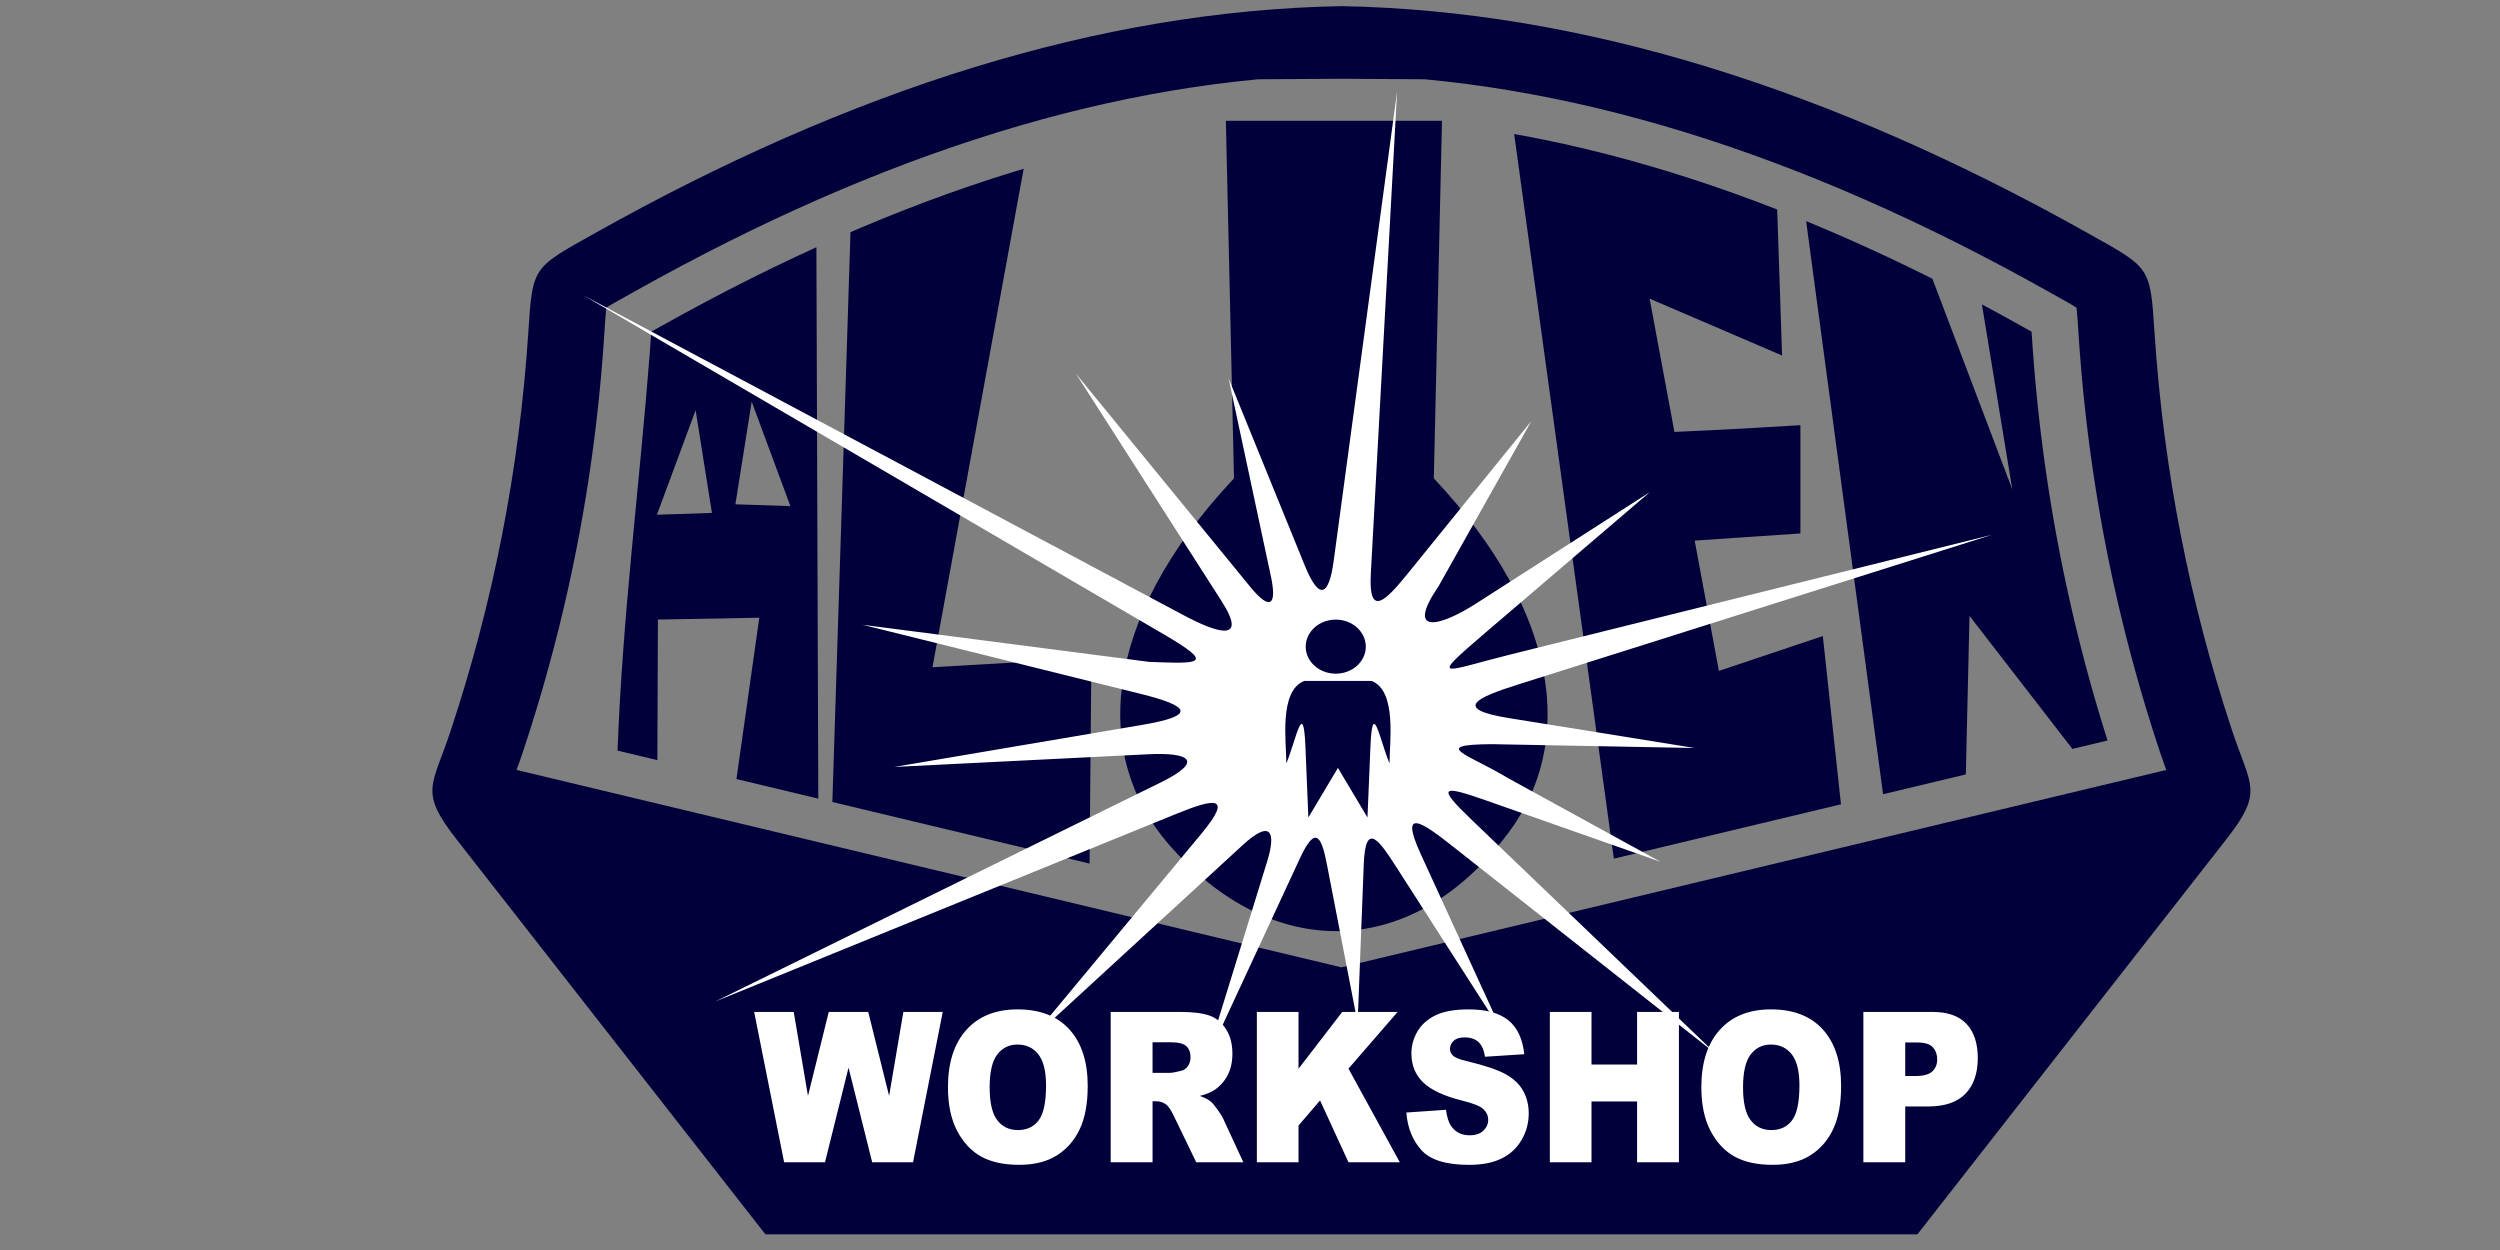 <?xml version="1.0" encoding="UTF-8" standalone="no"?>
<!-- Created with Inkscape (http://www.inkscape.org/) -->

<svg
   xmlns:dc="http://purl.org/dc/elements/1.1/"
   xmlns:cc="http://creativecommons.org/ns#"
   xmlns:rdf="http://www.w3.org/1999/02/22-rdf-syntax-ns#"
   xmlns:svg="http://www.w3.org/2000/svg"
   xmlns="http://www.w3.org/2000/svg"
   xmlns:sodipodi="http://sodipodi.sourceforge.net/DTD/sodipodi-0.dtd"
   xmlns:inkscape="http://www.inkscape.org/namespaces/inkscape"
   width="120"
   height="60"
   viewBox="0 0 31.75 15.875"
   version="1.1"
   id="svg5108"
   inkscape:version="0.92.4 (5da689c313, 2019-01-14)"
   sodipodi:docname="Alien Workshop.svg">
  <rect x="0" y="0" width="31.75" height="15.875" fill="#808080" stroke="none"/>
  <defs
     id="defs5102">
    <clipPath
       clipPathUnits="userSpaceOnUse"
       id="clipPath175694">
      <path
         d="M 0,1064.333 H 566.929 V 0 H 0 Z"
         id="path175692"
         inkscape:connector-curvature="0" />
    </clipPath>
    <clipPath
       clipPathUnits="userSpaceOnUse"
       id="clipPath175844">
      <path
         d="m 20.134,53.23 -0.779,-7.538 29.163,-1.872 0.78,13.255 z"
         id="path175842"
         inkscape:connector-curvature="0" />
    </clipPath>
  </defs>
  <sodipodi:namedview
     id="base"
     pagecolor="#ffffff"
     bordercolor="#666666"
     borderopacity="1.0"
     inkscape:pageopacity="0.0"
     inkscape:pageshadow="2"
     inkscape:zoom="5.6"
     inkscape:cx="43.734249"
     inkscape:cy="11.77839"
     inkscape:document-units="mm"
     inkscape:current-layer="Layer1002"
     showgrid="false"
     units="px"
     showguides="true"
     inkscape:guide-bbox="true"
     inkscape:window-width="1680"
     inkscape:window-height="988"
     inkscape:window-x="-8"
     inkscape:window-y="-8"
     inkscape:window-maximized="1">
    <sodipodi:guide
       position="-4.725,0.945"
       orientation="0,1"
       id="guide5689"
       inkscape:locked="false" />
    <sodipodi:guide
       position="9.497,15.025"
       orientation="0,1"
       id="guide5691"
       inkscape:locked="false" />
    <sodipodi:guide
       position="1.228,9.733"
       orientation="1,0"
       id="guide5693"
       inkscape:locked="false" />
    <sodipodi:guide
       position="30.711,7.843"
       orientation="1,0"
       id="guide5695"
       inkscape:locked="false" />
    <sodipodi:guide
       position="16.82,13.749"
       orientation="1,0"
       id="guide5697"
       inkscape:locked="false" />
  </sodipodi:namedview>
  <g
     inkscape:label="Vrstva 1"
     inkscape:groupmode="layer"
     id="layer1"
     transform="translate(0,-281.125)">
    <g
       id="g51"
       transform="matrix(0.07,0,0,0.063,-10.684,269.724)">
      <path
         inkscape:connector-curvature="0"
         id="path10"
         style="fill:#01003b;fill-rule:evenodd"
         d="M 396,429.792 H 291.497 l -55.974,-79.529 c -6.912,-9.82 -4.527,-10.586 -1.097,-22.095 7.567,-25.39 12.418,-52.139 14.073,-80.486 0.768,-13.169 0.821,-12.699 12.27,-19.83 46.16,-28.752 91.301,-44.764 135.231,-45.646 43.93,0.882 89.07,16.894 135.231,45.646 11.448,7.13 11.501,6.661 12.27,19.83 1.655,28.347 6.506,55.095 14.073,80.486 3.43,11.509 5.815,12.275 -1.097,22.095 l -55.974,79.529 z m 0,-232.946 -15.097,0.099 -3.87,0.445 -3.882,0.526 -3.893,0.607 -3.905,0.688 -3.917,0.769 -3.93,0.85 -3.941,0.93 -3.953,1.011 -3.965,1.091 -3.978,1.171 -3.99,1.251 -4.002,1.33 -4.013,1.41 -4.027,1.489 -4.038,1.568 -4.05,1.647 -4.062,1.726 -4.075,1.804 -4.086,1.882 -4.097,1.959 -4.108,2.037 -4.12,2.115 -4.131,2.192 -4.142,2.268 -4.152,2.345 -4.164,2.421 -4.174,2.497 -4.222,2.595 -1.011,0.629 -0.969,0.602 -0.882,0.55 -0.792,0.498 -0.698,0.446 -0.603,0.394 -0.416,0.28 -0.007,0.057 -0.061,0.636 -0.062,0.749 -0.062,0.86 -0.064,0.969 -0.066,1.075 -0.071,1.201 -0.168,2.723 -0.191,2.744 -0.209,2.734 -0.229,2.724 -0.247,2.715 -0.267,2.707 -0.285,2.697 -0.304,2.687 -0.323,2.679 -0.342,2.671 -0.36,2.661 -0.379,2.651 -0.397,2.643 -0.415,2.634 -0.434,2.626 -0.452,2.615 -0.469,2.608 -0.488,2.599 -0.506,2.59 -0.524,2.581 -0.541,2.572 -0.559,2.564 -0.576,2.555 -0.593,2.546 -0.611,2.537 -0.628,2.529 -0.645,2.521 -0.662,2.511 -0.678,2.503 -0.696,2.495 -0.712,2.486 -0.732,2.488 -0.354,1.167 -0.347,1.106 -0.332,1.029 -0.252,0.763 L 396,375.973 l 149.659,-39.795 -0.252,-0.763 -0.332,-1.029 -0.347,-1.106 -0.354,-1.167 -0.732,-2.488 -0.712,-2.486 -0.696,-2.495 -0.678,-2.503 -0.662,-2.511 -0.645,-2.521 -0.628,-2.529 -0.611,-2.537 -0.593,-2.546 -0.576,-2.555 -0.559,-2.564 -0.541,-2.572 -0.524,-2.581 -0.506,-2.59 -0.488,-2.599 -0.469,-2.608 -0.452,-2.615 -0.434,-2.626 -0.415,-2.634 -0.397,-2.643 -0.379,-2.651 -0.36,-2.661 -0.342,-2.671 -0.323,-2.679 -0.304,-2.687 -0.285,-2.697 -0.267,-2.707 -0.247,-2.715 -0.229,-2.724 -0.209,-2.734 -0.191,-2.744 -0.168,-2.723 -0.071,-1.201 -0.066,-1.075 -0.064,-0.969 -0.062,-0.86 -0.062,-0.749 -0.061,-0.636 -0.007,-0.057 -0.416,-0.28 -0.603,-0.394 -0.698,-0.446 -0.792,-0.498 -0.882,-0.55 -0.969,-0.602 -1.011,-0.629 -4.222,-2.595 -4.174,-2.497 -4.164,-2.421 -4.152,-2.345 -4.142,-2.268 -4.131,-2.192 -4.12,-2.115 -4.108,-2.037 -4.097,-1.959 -4.086,-1.882 -4.075,-1.804 -4.062,-1.726 -4.05,-1.647 -4.038,-1.568 -4.027,-1.489 -4.013,-1.41 -4.002,-1.33 -3.99,-1.251 -3.978,-1.171 -3.965,-1.091 -3.953,-1.011 -3.941,-0.93 -3.93,-0.85 -3.917,-0.769 -3.905,-0.688 -3.893,-0.607 -3.882,-0.526 -3.87,-0.445 z" />
      <path
         inkscape:connector-curvature="0"
         id="path12"
         style="fill:#01003b;fill-rule:evenodd"
         d="m 306.934,227.769 -3.29,114.874 46.661,12.408 0.334,-41.427 -28.832,1.848 16.544,-100.476 -1.932,0.642 -3.88,1.363 -3.898,1.442 -3.912,1.519 -3.927,1.597 -3.942,1.675 -3.959,1.753 -3.973,1.83 z" />
      <path
         inkscape:connector-curvature="0"
         id="path14"
         style="fill:#01003b;fill-rule:evenodd"
         d="m 375.038,205.319 h 19.602 5e-4 19.604 l -1.479,72.08 c 23.211,27.449 25.444,53.585 13.674,71.241 -17.328,25.99 -43.026,26.548 -61.777,2.522 -13.76,-17.631 -12.491,-44.975 11.85,-73.763 z" />
      <path
         inkscape:connector-curvature="0"
         id="path16"
         style="fill:#01003b;fill-rule:evenodd"
         d="m 427.345,207.989 18.085,146.069 41.203,-10.956 -3.292,-33.914 -18.852,7.023 -4.399,-26.267 19.185,-1.444 v -21.821 c 0,0 -14.059,0.962 -22.854,1.359 l -4.5,-26.864 24.027,11.459 -0.883,-29.432 -3.866,-1.642 -3.927,-1.597 -3.912,-1.519 -3.898,-1.442 -3.88,-1.363 -3.865,-1.284 -3.85,-1.207 -3.834,-1.129 -3.818,-1.05 -3.803,-0.972 -3.788,-0.894 -3.773,-0.816 z" />
      <path
         inkscape:connector-curvature="0"
         id="path18"
         style="fill:#01003b;fill-rule:evenodd"
         d="m 480.313,225.545 13.96,115.525 15.014,-3.992 0.666,-31.955 18.668,26.814 6.377,-1.696 -0.228,-0.795 -0.713,-2.554 -0.694,-2.562 -0.677,-2.568 -0.66,-2.58 -0.643,-2.588 -0.625,-2.595 -0.607,-2.605 -0.59,-2.615 -0.572,-2.624 -0.553,-2.632 -0.536,-2.641 -0.517,-2.65 -0.5,-2.66 -0.48,-2.668 -0.463,-2.675 -0.444,-2.688 -0.425,-2.695 -0.406,-2.703 -0.388,-2.713 -0.369,-2.723 -0.35,-2.733 -0.33,-2.74 -0.312,-2.749 -0.292,-2.759 -0.273,-2.768 -0.253,-2.777 -0.234,-2.785 -0.214,-2.796 -0.195,-2.805 -0.171,-2.767 -0.07,-1.195 -0.696,-0.432 -0.994,-0.618 -4.159,-2.556 -3.163,-1.892 5.511,37.283 -14.498,-42.457 -0.066,-0.037 -4.045,-2.215 -4.031,-2.139 -4.016,-2.061 -4.001,-1.985 -3.987,-1.907 z" />
      <path
         inkscape:connector-curvature="0"
         id="path20"
         style="fill:#01003b;fill-rule:evenodd"
         d="m 300.747,230.806 0.345,111.159 -14.85,-3.948 4.145,-32.525 -18.394,0.37 -0.099,28.34 -7.226,-1.921 c 0.929,-27.631 3.987,-53.298 5.873,-80.487 l 0.171,-2.767 0.07,-1.195 0.696,-0.432 0.994,-0.618 4.159,-2.556 4.085,-2.443 4.072,-2.368 4.058,-2.292 4.045,-2.215 4.031,-2.139 z m -21.911,32.857 2.957,20.7 -9.98,0.37 z m 10.172,-1.735 -2.957,20.7 9.98,0.37 z" />
      <g
         id="Layer1002">
        <path
           inkscape:connector-curvature="0"
           id="path22"
           style="fill:#ffffff;fill-rule:evenodd"
           d="m 406.103,199.436 -11.501,94.562 c -0.829,6.819 -2.516,8.427 -5.24,0.993 l -13.831,-37.755 7.679,39.929 c 1.081,5.62 -0.007,7.192 -3.774,2.073 l -31.611,-42.958 26.445,45.89 c 4.943,8.578 -1.105,6.247 -6.789,2.881 l -108.983,-64.535 105.274,68.32 c 9.488,6.157 6.512,5.925 -2.631,5.561 l -52.008,-7.483 50.4,13.916 c 9.075,2.506 10.204,4.4 0.296,6.268 l -44.963,8.477 46.023,-2.557 c 7.59,-0.422 10.267,1.343 2.309,5.691 l -80.815,44.157 83.593,-37.806 c 6.722,-3.04 10.614,-4.045 4.592,4.009 l -31.34,41.918 38.876,-39.678 c 5.086,-5.191 6.092,-2.692 4.426,3.309 l -11.297,40.668 16.172,-38.737 1.065,-2.55 c 2.756,-6.602 3.872,-4.657 4.88,1.121 l 5.589,32.046 1.117,-32.019 c 0.311,-8.909 2.902,-4.587 5.966,0.717 l 19.19,33.213 -14.826,-35.953 c -4.016,-9.739 0.496,-6.197 5.66,-1.674 l 47.859,41.926 -44.221,-47.087 c -6.464,-6.883 -5.614,-7.161 2.748,-3.893 l 31.441,12.287 -27.73,-16.908 c -6.951,-4.7 -14.318,-6.7 -2.833,-6.795 l 36.772,0.774 -33.631,-6.018 c -10.337,-1.85 -6.024,-4.112 1.527,-6.762 l 86.082,-30.212 -87.203,24.084 c -12.515,3.457 -15.322,5.721 -4.566,-4.496 l 29.671,-28.187 -31.468,22.425 c -6.821,4.861 -12.91,6.398 -6.88,-3.425 l 16.853,-33.331 -22.455,30.785 c -3.912,5.363 -7.124,9.068 -6.681,0.045 z" />
        <path
           inkscape:connector-curvature="0"
           id="path24"
           style="fill:#01003b;fill-rule:evenodd"
           d="m 394.973,305.874 c 3.01,0 5.45,2.441 5.45,5.45 0,3.01 -2.441,5.45 -5.45,5.45 -3.01,0 -5.45,-2.441 -5.45,-5.45 0,-3.01 2.441,-5.45 5.45,-5.45 z m 0.393,12.361 h -6.098 c -4.646,1.986 -3.26,12.395 -3.26,16.631 1.804,-4.852 3.092,-13.245 3.462,-3.366 l 0.534,14.267 5.363,-10.001 5.362,10.001 0.534,-14.267 c 0.37,-9.879 1.657,-1.486 3.462,3.366 0,-4.237 1.386,-14.646 -3.26,-16.631 z" />
      </g>
      <path
         inkscape:connector-curvature="0"
         id="path27"
         style="fill:#ffffff;fill-rule:evenodd"
         d="m 289.455,384.962 h 7.178 l 2.586,16.928 3.771,-16.928 h 7.161 l 3.788,16.928 2.586,-16.928 h 7.144 l -5.389,30.308 h -7.411 l -4.29,-19.081 -4.273,19.081 h -7.412 z m 35.16,15.171 c 0,-4.947 1.117,-8.8 3.338,-11.551 2.228,-2.759 5.327,-4.135 9.297,-4.135 4.073,0 7.212,1.355 9.417,4.065 2.199,2.703 3.304,6.499 3.304,11.375 0,3.542 -0.484,6.45 -1.447,8.715 -0.963,2.265 -2.353,4.029 -4.17,5.292 -1.823,1.263 -4.084,1.891 -6.802,1.891 -2.757,0 -5.042,-0.543 -6.853,-1.63 -1.806,-1.094 -3.27,-2.816 -4.398,-5.172 -1.122,-2.357 -1.686,-5.306 -1.686,-8.849 z m 7.565,0.042 c 0,3.062 0.456,5.257 1.373,6.598 0.917,1.334 2.171,2.004 3.748,2.004 1.624,0 2.883,-0.656 3.771,-1.962 0.889,-1.312 1.339,-3.662 1.339,-7.049 0,-2.858 -0.467,-4.94 -1.396,-6.259 -0.928,-1.312 -2.188,-1.969 -3.783,-1.969 -1.521,0 -2.746,0.663 -3.669,2.004 -0.923,1.334 -1.384,3.549 -1.384,6.633 z m 21.961,15.094 v -30.308 h 12.601 c 2.336,0 4.124,0.247 5.355,0.748 1.236,0.494 2.233,1.411 2.991,2.759 0.758,1.341 1.134,2.978 1.134,4.904 0,1.687 -0.291,3.133 -0.866,4.354 -0.581,1.221 -1.379,2.209 -2.387,2.971 -0.649,0.48 -1.533,0.882 -2.655,1.193 0.9,0.374 1.555,0.748 1.971,1.122 0.273,0.247 0.678,0.776 1.208,1.588 0.53,0.819 0.883,1.44 1.06,1.884 l 3.657,8.785 h -8.545 l -4.039,-9.265 c -0.513,-1.193 -0.969,-1.976 -1.373,-2.336 -0.541,-0.466 -1.162,-0.699 -1.851,-0.699 h -0.666 v 12.3 z m 7.594,-18.029 h 3.19 c 0.342,0 1.008,-0.134 1.999,-0.409 0.501,-0.127 0.912,-0.445 1.23,-0.953 0.313,-0.508 0.473,-1.094 0.473,-1.757 0,-0.981 -0.251,-1.729 -0.752,-2.251 -0.501,-0.529 -1.441,-0.79 -2.82,-0.79 h -3.321 z m 18.924,-12.278 h 7.559 v 11.453 l 7.93,-11.453 h 10.049 l -8.915,11.431 9.314,18.876 h -9.314 l -5.156,-12.469 -3.908,5.066 v 7.402 h -7.559 z m 27.122,20.28 7.195,-0.557 c 0.154,1.447 0.473,2.547 0.952,3.309 0.775,1.228 1.891,1.835 3.338,1.835 1.077,0 1.909,-0.311 2.495,-0.939 0.581,-0.628 0.872,-1.355 0.872,-2.18 0,-0.783 -0.274,-1.489 -0.832,-2.11 -0.558,-0.621 -1.846,-1.207 -3.874,-1.757 -3.316,-0.925 -5.68,-2.145 -7.092,-3.676 -1.424,-1.531 -2.136,-3.479 -2.136,-5.85 0,-1.56 0.364,-3.034 1.094,-4.417 0.729,-1.383 1.823,-2.47 3.287,-3.267 1.464,-0.79 3.47,-1.185 6.016,-1.185 3.127,0 5.514,0.72 7.155,2.159 1.641,1.44 2.615,3.733 2.928,6.873 l -7.127,0.515 c -0.188,-1.362 -0.587,-2.357 -1.196,-2.978 -0.604,-0.614 -1.441,-0.924 -2.506,-0.924 -0.883,0 -1.544,0.226 -1.988,0.692 -0.444,0.459 -0.666,1.023 -0.666,1.687 0,0.48 0.182,0.91 0.547,1.298 0.359,0.402 1.202,0.769 2.541,1.115 3.304,0.882 5.668,1.778 7.098,2.682 1.43,0.903 2.472,2.018 3.122,3.359 0.649,1.334 0.98,2.83 0.98,4.488 0,1.941 -0.439,3.733 -1.305,5.37 -0.866,1.644 -2.079,2.886 -3.64,3.733 -1.555,0.847 -3.52,1.27 -5.89,1.27 -4.159,0 -7.041,-0.988 -8.642,-2.978 -1.607,-1.983 -2.512,-4.502 -2.723,-7.565 z m 26.034,-20.28 h 7.56 v 10.606 h 8.266 v -10.606 h 7.594 v 30.308 h -7.594 v -12.257 h -8.266 v 12.257 h -7.56 z m 27.487,15.171 c 0,-4.947 1.117,-8.8 3.338,-11.551 2.228,-2.759 5.327,-4.135 9.297,-4.135 4.073,0 7.212,1.355 9.417,4.065 2.199,2.703 3.304,6.499 3.304,11.375 0,3.542 -0.484,6.45 -1.447,8.715 -0.963,2.265 -2.353,4.029 -4.17,5.292 -1.823,1.263 -4.084,1.891 -6.802,1.891 -2.757,0 -5.042,-0.543 -6.853,-1.63 -1.806,-1.094 -3.27,-2.816 -4.398,-5.172 -1.122,-2.357 -1.686,-5.306 -1.686,-8.849 z m 7.565,0.042 c 0,3.062 0.456,5.257 1.373,6.598 0.917,1.334 2.171,2.004 3.748,2.004 1.624,0 2.883,-0.656 3.771,-1.962 0.889,-1.312 1.339,-3.662 1.339,-7.049 0,-2.858 -0.467,-4.94 -1.396,-6.259 -0.928,-1.312 -2.188,-1.969 -3.783,-1.969 -1.521,0 -2.746,0.663 -3.669,2.004 -0.923,1.334 -1.384,3.549 -1.384,6.633 z m 21.83,-15.214 h 12.567 c 2.734,0 4.785,0.804 6.147,2.42 1.361,1.609 2.045,3.909 2.045,6.88 0,3.062 -0.741,5.455 -2.227,7.176 -1.487,1.722 -3.754,2.583 -6.802,2.583 h -4.136 v 11.248 h -7.594 z m 7.594,12.92 h 1.851 c 1.458,0 2.478,-0.311 3.071,-0.938 0.587,-0.628 0.883,-1.433 0.883,-2.406 0,-0.952 -0.256,-1.764 -0.769,-2.42 -0.507,-0.663 -1.47,-0.995 -2.882,-0.995 h -2.153 z" />
    </g>
  </g>
</svg>
